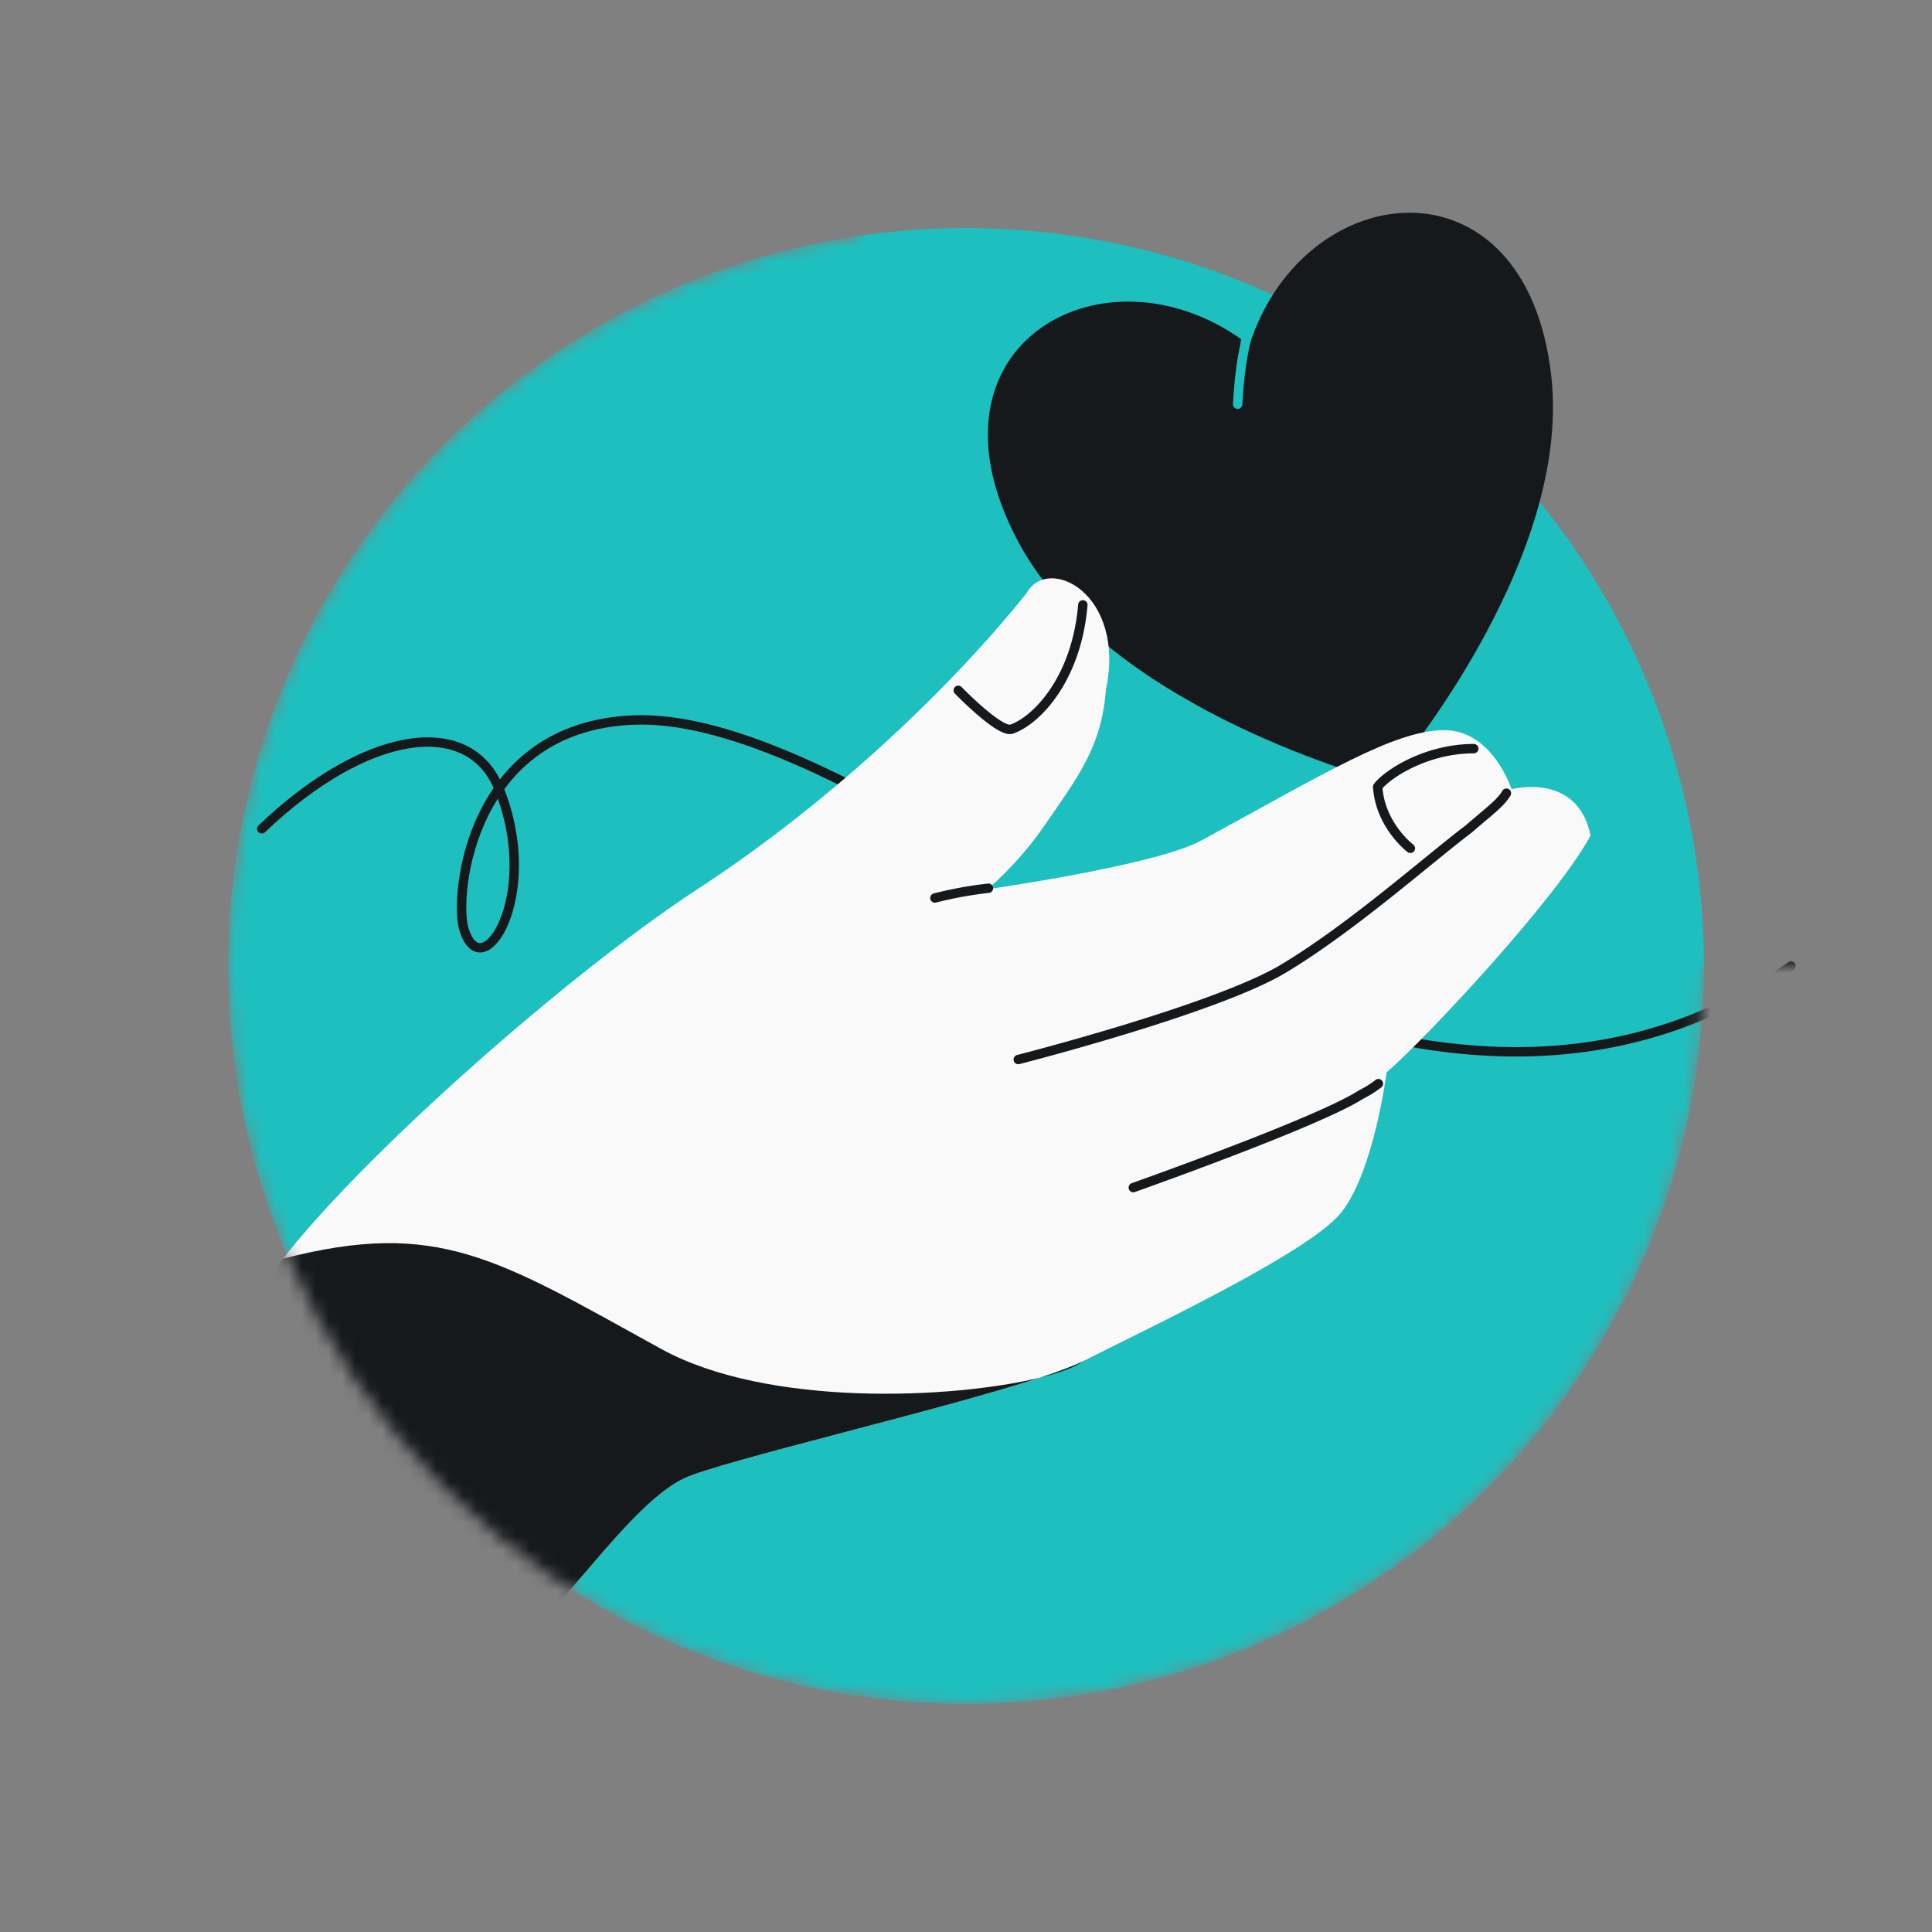 <svg xmlns="http://www.w3.org/2000/svg" width="144" height="144" fill="none"><rect width="100%" height="100%" fill="#808080" stroke="none"/><mask id="a" width="119" height="128" x="17" y="0" maskUnits="userSpaceOnUse" style="mask-type:alpha"><path fill="#D9D9D9" fillRule="evenodd" d="M136 0H64v17.578C37.416 21.452 17 44.342 17 72c0 30.376 24.624 55 55 55s55-24.624 55-55h9V0Z" clipRule="evenodd"/></mask><g mask="url(#a)"><circle cx="72" cy="72.001" r="55" fill="#1EBFBF"/><path stroke="#16191C" stroke-linecap="round" stroke-width=".7" d="M19.509 61.776c7.817-7.45 15.458-8.484 17.681-3 3.233 7.976-1.302 14.96-2.621 10.44-.715-2.451.443-15.043 12.613-15.548 6.905-.288 16.014 4.477 24.375 9.37m16.512 9.235c9.698 3.922 28.257 11.695 45.422-.273"/><path fill="#16191C" d="M93.124 25.734c-10.489-8.13-25.21-.212-17.204 14.694 6.75 12.567 27.333 17.866 27.333 17.866s13.945-16.04 12.375-30.219c-1.863-16.817-18.478-14.986-22.504-2.341Z"/><path stroke="#1EBFBF" stroke-linecap="round" stroke-width=".7" d="M92.899 25.16c-.35 1.702-.513 2.704-.653 4.965"/><path fill="#F9F9F9" d="M19.203 96.515c4.394-7.414 22.37-23.448 32.776-30.236 10.406-6.789 19.264-15.476 24.535-22.067 1.588-2.893 7.442 0 5.91 7.223-.311 4.233-2.123 6.54-4.584 10.108-2.035 2.95-4.243 4.736-4.243 4.736s12.522-1.77 15.942-3.632c9.38-5.11 14.307-8.143 17.999-8.224 3.693-.08 5.125 4.4 5.125 4.4s4.912-1.323 5.888 3.452c-2.511 4.686-12.304 15.161-15.199 17.65 0 0-.957 7.439-3.396 10.465s-14.85 8.828-19.239 11.069c-4.388 2.24-26.473 7.215-29.69 8.709-3.215 1.493-7.12 6.958-10.13 10.102-3.01 3.144-28.32-15.095-21.694-23.755Z"/><path fill="#16191C" d="M77.518 102.681c1.404-.458 2.516-.873 3.2-1.222-.556.425-1.678.85-3.2 1.222-7.61 2.483-23.775 6.226-26.49 7.487-3.216 1.493-7.12 6.958-10.13 10.102-3.01 3.144-28.321-15.095-21.695-23.754.478-.806 1.116-1.714 1.887-2.7 11.554-2.985 15.955-.018 28.178 6.719 7.925 4.369 21.74 3.738 28.25 2.146Z"/><path stroke="#16191C" stroke-linecap="round" stroke-linejoin="round" stroke-width=".7" d="M73.673 66.203a29.544 29.544 0 0 0-3.99.728M80.709 45.086c-.47 5.562-3.474 8.62-5.303 9.258-.883.308-3.983-2.89-3.983-2.89M109.847 55.8c-3.529 0-6.431 1.88-7.164 2.846.194 2.89 2.438 4.582 2.438 4.582"/><path stroke="#16191C" stroke-linecap="round" stroke-linejoin="round" stroke-width=".7" d="M75.895 78.972s14.69-3.743 19.741-6.762c5.052-3.02 10.725-8.068 13.836-10.426 1.37-1.194 2.385-1.921 2.807-2.665M84.47 88.516s13.773-4.865 16.98-6.937a7.45 7.45 0 0 0 1.288-.81"/></g></svg>
